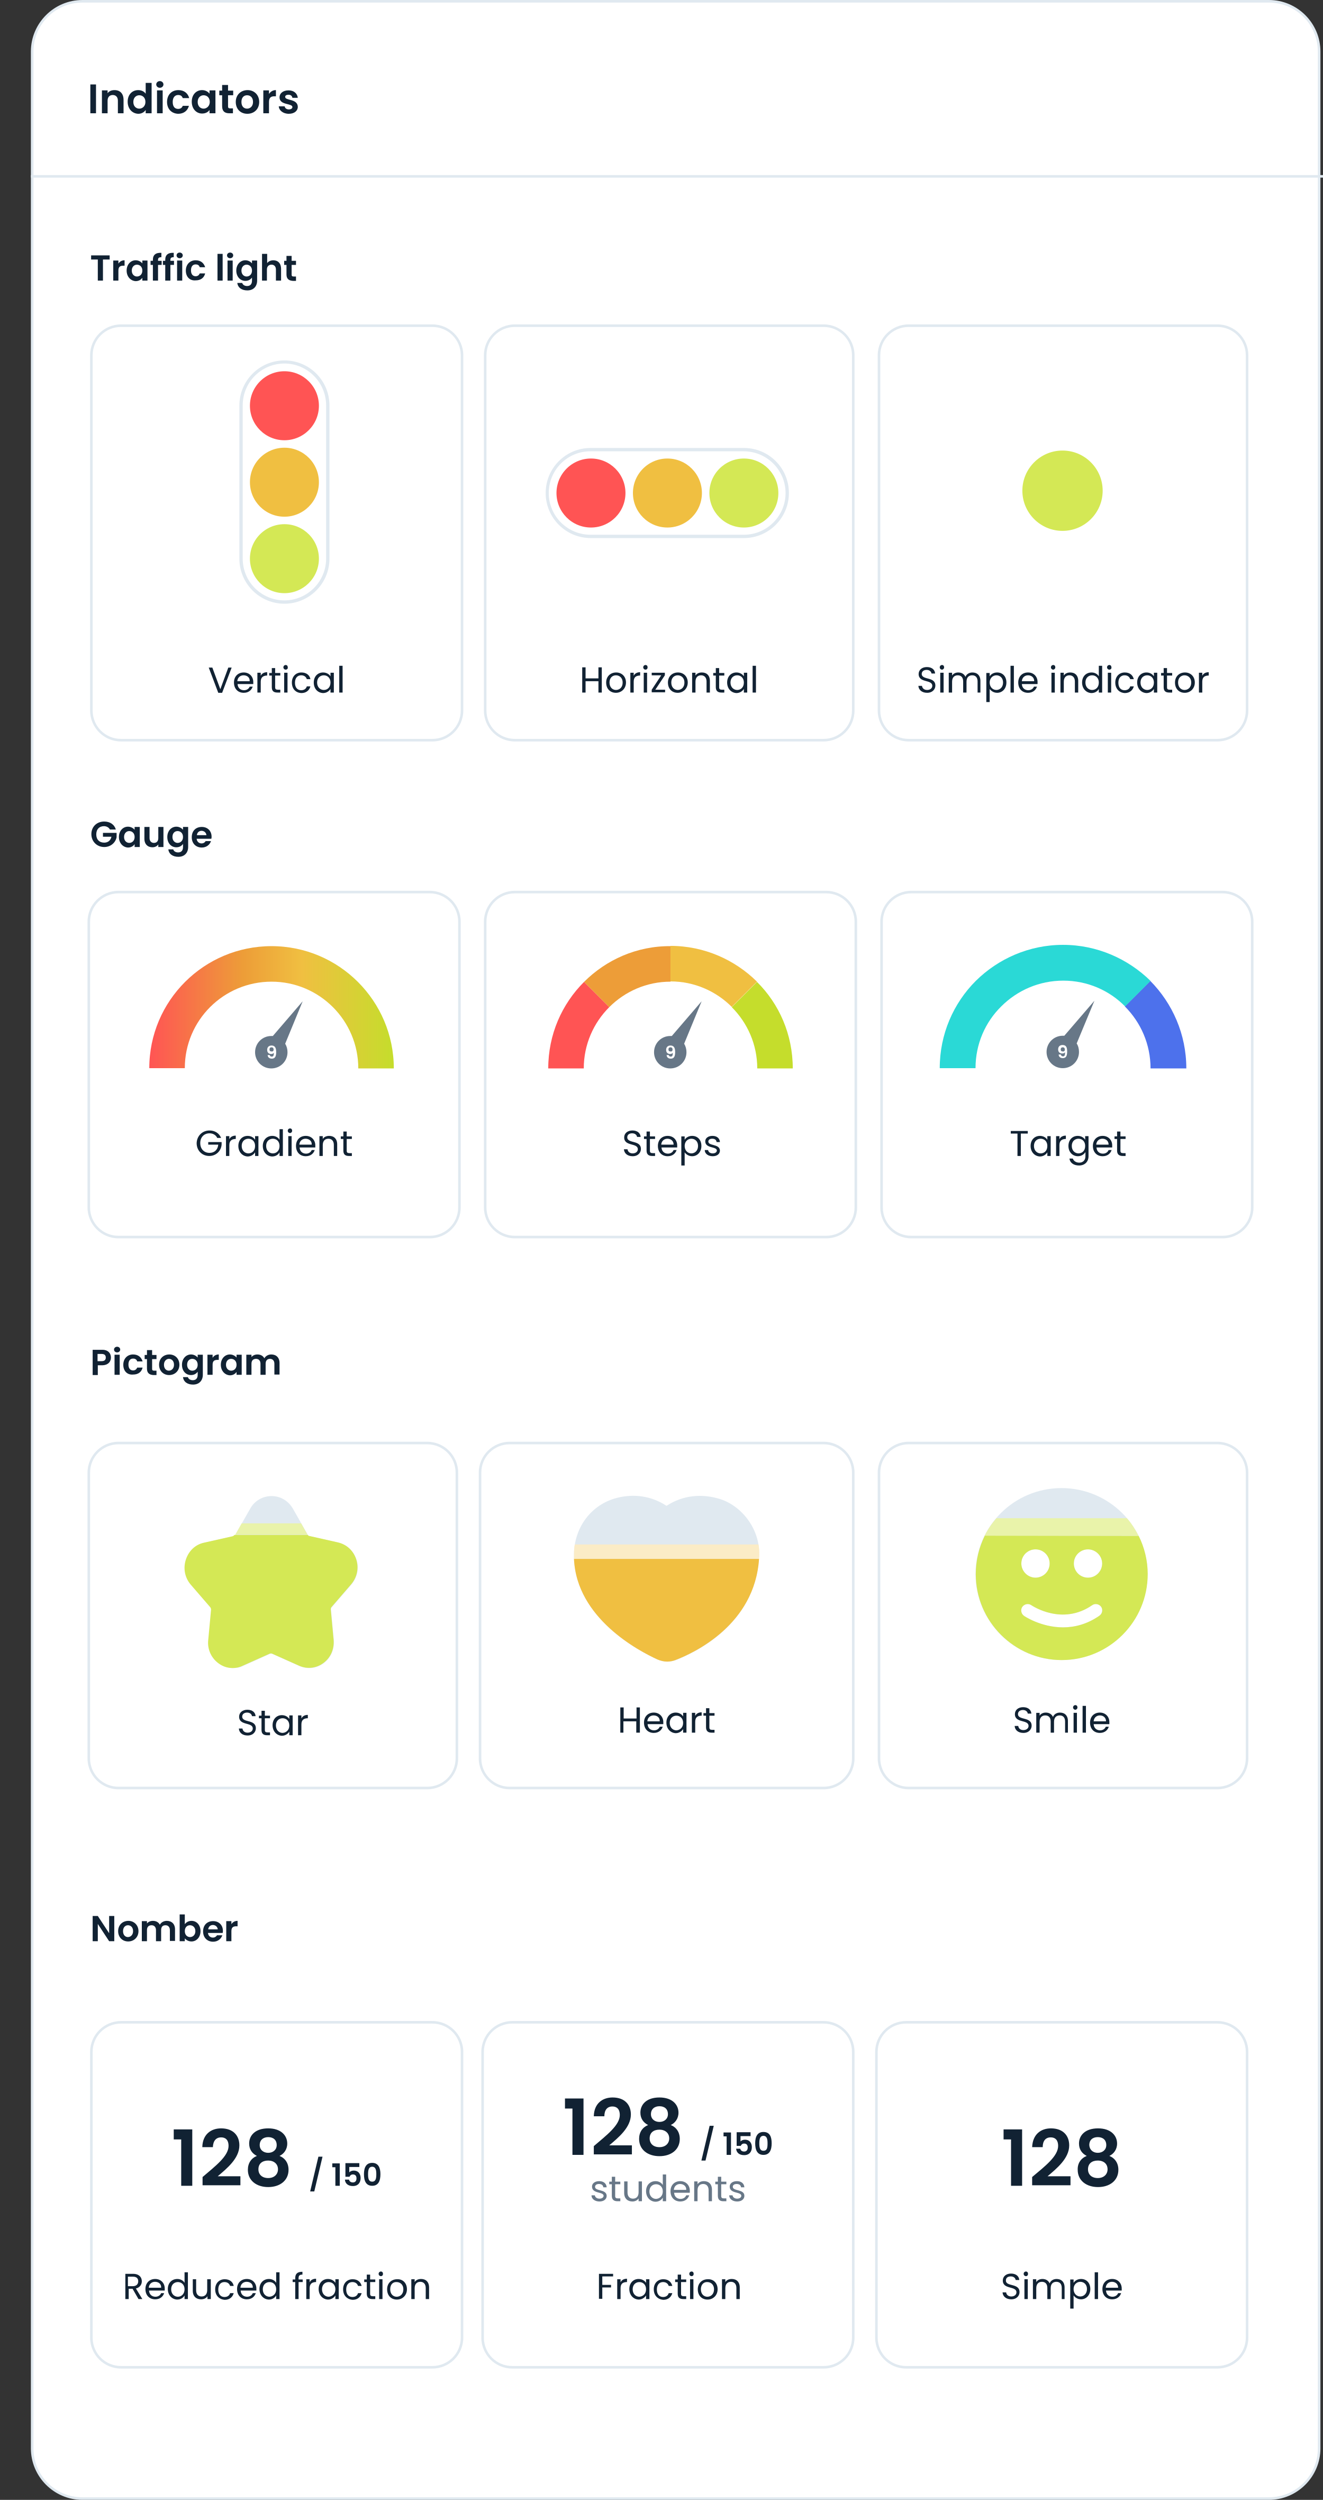 <?xml version="1.0" encoding="utf-8"?>
<!-- Generator: Adobe Illustrator 27.9.6, SVG Export Plug-In . SVG Version: 9.03 Build 54986)  -->
<svg version="1.1" id="Layer_1" xmlns="http://www.w3.org/2000/svg" xmlns:xlink="http://www.w3.org/1999/xlink" x="0px" y="0px"
	 viewBox="0 0 514 971" style="enable-background:new 0 0 514 971;" xml:space="preserve">
<rect x="0" y="0" width="514" height="971" fill="#333333" stroke="none"/>
<style type="text/css">
	.st0{fill:#FFFFFF;}
	.st1{fill:#E0E9F0;}
	.st2{fill:#112233;}
	.st3{fill:#FF5454;}
	.st4{fill:#F0BF41;}
	.st5{fill:#D4E855;}
	.st6{fill:#E9F3AA;}
	.st7{fill:#FBECC6;}
	.st8{fill:#C5DD2C;}
	.st9{fill:#ED9D38;}
	.st10{fill:#677787;}
	.st11{fill:#4D71EC;}
	.st12{fill:#2AD9D6;}
	.st13{fill:url(#SVGID_1_);}
</style>
<g>
	<path class="st0" d="M32,0.5h461c10.8,0,19.5,8.7,19.5,19.5v931c0,10.8-8.7,19.5-19.5,19.5H32c-10.8,0-19.5-8.7-19.5-19.5V20
		C12.5,9.2,21.2,0.5,32,0.5z"/>
	<path class="st1" d="M493,971H32c-11,0-20-9-20-20V20C12,9,21,0,32,0h461c11,0,20,9,20,20v931C513,962,504,971,493,971z M32,1
		C21.5,1,13,9.5,13,20v931c0,10.5,8.5,19,19,19h461c10.5,0,19-8.5,19-19V20c0-10.5-8.5-19-19-19H32z"/>
</g>
<rect x="12" y="68" class="st1" width="502" height="1"/>
<path class="st2" d="M35.1,44V32.8h2.2V44H35.1z M45.8,44v-4.9c0-1.4-0.8-2.2-2-2.2c-1.2,0-2,0.8-2,2.2V44h-2.2v-8.9h2.2v1.1
	c0.6-0.8,1.5-1.2,2.7-1.2c2.1,0,3.5,1.3,3.5,3.8V44H45.8z M49.6,39.5c0-2.8,1.8-4.5,4.1-4.5c1.2,0,2.3,0.5,2.9,1.4v-4.2h2.3V44h-2.3
	v-1.3c-0.5,0.8-1.5,1.5-2.9,1.5C51.4,44.1,49.6,42.3,49.6,39.5z M56.5,39.6c0-1.7-1.1-2.6-2.4-2.6c-1.2,0-2.3,0.9-2.3,2.6
	s1.1,2.6,2.3,2.6C55.4,42.2,56.5,41.2,56.5,39.6z M61,44v-8.9h2.2V44H61z M62.1,34.1c-0.8,0-1.4-0.6-1.4-1.3s0.6-1.3,1.4-1.3
	c0.8,0,1.4,0.6,1.4,1.3S62.9,34.1,62.1,34.1z M64.9,39.6c0-2.8,1.8-4.6,4.4-4.6c2.2,0,3.7,1.2,4.2,3.1H71c-0.3-0.8-0.8-1.2-1.8-1.2
	c-1.2,0-2.1,0.9-2.1,2.7s0.8,2.7,2.1,2.7c0.9,0,1.5-0.4,1.8-1.2h2.4c-0.5,1.9-2,3.1-4.2,3.1C66.7,44.1,64.9,42.4,64.9,39.6z
	 M74.5,39.5c0-2.8,1.8-4.5,4-4.5c1.4,0,2.4,0.7,2.9,1.4v-1.3h2.3V44h-2.3v-1.3c-0.5,0.8-1.5,1.4-2.9,1.4
	C76.3,44.1,74.5,42.3,74.5,39.5z M81.5,39.6c0-1.7-1.1-2.6-2.4-2.6c-1.2,0-2.3,0.9-2.3,2.6s1.1,2.6,2.3,2.6
	C80.3,42.2,81.5,41.2,81.5,39.6z M86.3,41.2V37h-1.1v-1.8h1.1v-2.2h2.3v2.2h2V37h-2v4.3c0,0.6,0.2,0.8,0.9,0.8h1V44h-1.4
	C87.4,44,86.3,43.3,86.3,41.2z M100.7,39.6c0,2.8-2,4.6-4.6,4.6c-2.6,0-4.5-1.8-4.5-4.6c0-2.8,2-4.6,4.6-4.6
	C98.7,35,100.7,36.8,100.7,39.6z M93.8,39.6c0,1.8,1,2.6,2.2,2.6c1.2,0,2.3-0.9,2.3-2.6c0-1.8-1.1-2.6-2.3-2.6S93.8,37.8,93.8,39.6z
	 M104.5,39.6V44h-2.2v-8.9h2.2v1.4c0.6-0.9,1.5-1.5,2.7-1.5v2.4h-0.6C105.3,37.4,104.5,37.9,104.5,39.6z M115.7,41.5
	c0,1.5-1.3,2.7-3.5,2.7c-2.2,0-3.8-1.3-3.9-2.9h2.3c0.1,0.7,0.7,1.2,1.6,1.2c0.9,0,1.4-0.4,1.4-0.9c0-1.6-5-0.6-5-3.8
	c0-1.5,1.3-2.7,3.5-2.7c2.1,0,3.4,1.2,3.6,2.9h-2.1c-0.1-0.7-0.6-1.2-1.5-1.2c-0.8,0-1.3,0.3-1.3,0.8
	C110.7,39.2,115.6,38.2,115.7,41.5z"/>
<path class="st2" d="M37.9,528.7h1.6c1.1,0,1.6-0.5,1.6-1.4c0-0.9-0.5-1.4-1.6-1.4h-1.6V528.7z M43.1,527.3c0,1.5-1,3-3.5,3h-1.6
	v3.8h-2v-9.8h3.6C41.9,524.2,43.1,525.6,43.1,527.3z M44.5,534v-7.8h2v7.8H44.5z M45.5,525.3c-0.7,0-1.2-0.5-1.2-1.1
	s0.5-1.1,1.2-1.1c0.7,0,1.2,0.5,1.2,1.1S46.2,525.3,45.5,525.3z M47.9,530.1c0-2.4,1.6-4,3.8-4c1.9,0,3.2,1,3.7,2.7h-2.1
	c-0.2-0.7-0.7-1.1-1.6-1.1c-1.1,0-1.8,0.8-1.8,2.3c0,1.5,0.7,2.3,1.8,2.3c0.8,0,1.3-0.4,1.6-1.1h2.1c-0.4,1.7-1.7,2.7-3.7,2.7
	C49.5,534.1,47.9,532.6,47.9,530.1z M57.1,531.6v-3.7h-0.9v-1.6h0.9v-1.9h2v1.9h1.7v1.6h-1.7v3.8c0,0.5,0.2,0.7,0.8,0.7h0.9v1.7
	h-1.2C58.1,534,57.1,533.4,57.1,531.6z M69.7,530.1c0,2.4-1.8,4-4,4c-2.2,0-3.9-1.6-3.9-4c0-2.5,1.8-4,4-4
	C68,526.1,69.7,527.7,69.7,530.1z M63.7,530.1c0,1.5,0.9,2.3,1.9,2.3c1,0,2-0.8,2-2.3c0-1.6-1-2.3-2-2.3
	C64.7,527.8,63.7,528.6,63.7,530.1z M70.7,530.1c0-2.4,1.6-4,3.5-4c1.2,0,2.1,0.6,2.6,1.2v-1.1h2v7.8c0,2.1-1.3,3.8-3.8,3.8
	c-2.2,0-3.7-1.1-3.9-2.9h1.9c0.2,0.7,0.9,1.2,1.9,1.2c1.1,0,1.9-0.6,1.9-2.1v-1.2c-0.5,0.7-1.3,1.3-2.6,1.3
	C72.2,534.1,70.7,532.5,70.7,530.1z M76.8,530.1c0-1.5-1-2.3-2.1-2.3c-1.1,0-2,0.8-2,2.3c0,1.5,1,2.3,2,2.3
	C75.8,532.4,76.8,531.6,76.8,530.1z M82.6,530.1v3.9h-2v-7.8h2v1.2c0.5-0.8,1.3-1.3,2.4-1.3v2.1h-0.5
	C83.3,528.2,82.6,528.6,82.6,530.1z M85.8,530.1c0-2.4,1.6-4,3.5-4c1.2,0,2.1,0.6,2.6,1.2v-1.1h2v7.8h-2v-1.1
	c-0.5,0.7-1.3,1.3-2.6,1.3C87.4,534.1,85.8,532.5,85.8,530.1z M91.9,530.1c0-1.5-1-2.3-2.1-2.3c-1.1,0-2,0.8-2,2.3
	c0,1.5,1,2.3,2,2.3C90.9,532.4,91.9,531.6,91.9,530.1z M106.6,534v-4.3c0-1.2-0.7-1.9-1.7-1.9c-1,0-1.7,0.6-1.7,1.9v4.3h-2v-4.3
	c0-1.2-0.7-1.9-1.7-1.9c-1.1,0-1.8,0.6-1.8,1.9v4.3h-2v-7.8h2v0.9c0.5-0.6,1.3-1,2.3-1c1.2,0,2.2,0.5,2.7,1.5
	c0.5-0.9,1.5-1.5,2.7-1.5c1.9,0,3.2,1.2,3.2,3.3v4.5H106.6z"/>
<path class="st2" d="M40.5,319.1c2.2,0,3.9,1.1,4.5,3.1h-2.3c-0.4-0.8-1.3-1.3-2.3-1.3c-1.8,0-3,1.2-3,3.2c0,2,1.2,3.2,3.1,3.2
	c1.5,0,2.5-0.9,2.8-2.3H40v-1.5h5.3v1.7c-0.4,2-2.2,3.8-4.8,3.8c-2.8,0-5-2.1-5-5S37.6,319.1,40.5,319.1z M46.2,325.1
	c0-2.4,1.6-4,3.5-4c1.2,0,2.1,0.6,2.6,1.2v-1.1h2v7.8h-2v-1.1c-0.5,0.7-1.3,1.3-2.6,1.3C47.8,329.1,46.2,327.5,46.2,325.1z
	 M52.3,325.1c0-1.5-1-2.3-2.1-2.3c-1,0-2,0.8-2,2.3s1,2.3,2,2.3C51.3,327.4,52.3,326.6,52.3,325.1z M63.5,321.2v7.8h-2v-1
	c-0.5,0.7-1.3,1.1-2.3,1.1c-1.8,0-3.1-1.2-3.1-3.3v-4.6h2v4.3c0,1.2,0.7,1.9,1.7,1.9c1.1,0,1.7-0.7,1.7-1.9v-4.3H63.5z M65,325.1
	c0-2.4,1.6-4,3.5-4c1.2,0,2.1,0.6,2.6,1.2v-1.1h2v7.8c0,2.1-1.3,3.8-3.8,3.8c-2.2,0-3.7-1.1-3.9-2.9h1.9c0.2,0.7,0.9,1.2,1.9,1.2
	c1.1,0,1.9-0.6,1.9-2.1v-1.2c-0.5,0.7-1.3,1.3-2.6,1.3C66.5,329.1,65,327.5,65,325.1z M71.1,325.1c0-1.5-1-2.3-2.1-2.3
	c-1.1,0-2,0.8-2,2.3s1,2.3,2,2.3C70.1,327.4,71.1,326.6,71.1,325.1z M78.3,322.7c-0.9,0-1.7,0.6-1.8,1.7h3.7
	C80.1,323.4,79.3,322.7,78.3,322.7z M82,326.6c-0.4,1.4-1.7,2.6-3.6,2.6c-2.3,0-3.9-1.6-3.9-4c0-2.5,1.6-4,3.9-4
	c2.2,0,3.8,1.5,3.8,3.8c0,0.3,0,0.5-0.1,0.8h-5.7c0.1,1.1,0.9,1.8,1.9,1.8c0.8,0,1.3-0.4,1.6-0.9H82z"/>
<path class="st1" d="M321,481H200c-6.6,0-12-5.4-12-12V358c0-6.6,5.4-12,12-12h121c6.6,0,12,5.4,12,12v111
	C333,475.6,327.6,481,321,481z M200,347c-6.1,0-11,4.9-11,11v111c0,6.1,4.9,11,11,11h121c6.1,0,11-4.9,11-11V358c0-6.1-4.9-11-11-11
	H200z"/>
<path class="st1" d="M167,481H46c-6.6,0-12-5.4-12-12V358c0-6.6,5.4-12,12-12h121c6.6,0,12,5.4,12,12v111
	C179,475.6,173.6,481,167,481z M46,347c-6.1,0-11,4.9-11,11v111c0,6.1,4.9,11,11,11h121c6.1,0,11-4.9,11-11V358c0-6.1-4.9-11-11-11
	H46z"/>
<path class="st1" d="M475,481H354c-6.6,0-12-5.4-12-12V358c0-6.6,5.4-12,12-12h121c6.6,0,12,5.4,12,12v111
	C487,475.6,481.6,481,475,481z M354,347c-6.1,0-11,4.9-11,11v111c0,6.1,4.9,11,11,11h121c6.1,0,11-4.9,11-11V358c0-6.1-4.9-11-11-11
	H354z"/>
<path class="st2" d="M81.4,439.1c2.1,0,3.8,1.1,4.5,2.9h-1.5c-0.5-1.1-1.6-1.8-3-1.8c-2.1,0-3.6,1.5-3.6,3.8c0,2.3,1.5,3.8,3.6,3.8
	c1.9,0,3.2-1.2,3.4-3.2h-3.9v-1h5.2v1c-0.2,2.4-2.1,4.4-4.8,4.4c-2.7,0-4.9-2-4.9-5C76.5,441.2,78.6,439.1,81.4,439.1z M89.1,444.8
	v4.2h-1.3v-7.7h1.3v1.2c0.4-0.9,1.3-1.4,2.5-1.4v1.3h-0.3C90.1,442.5,89.1,443,89.1,444.8z M92.6,445.1c0-2.4,1.6-3.9,3.6-3.9
	c1.4,0,2.4,0.7,2.9,1.5v-1.4h1.3v7.7h-1.3v-1.4c-0.5,0.8-1.5,1.6-2.9,1.6C94.2,449.1,92.6,447.5,92.6,445.1z M99.1,445.1
	c0-1.8-1.2-2.8-2.6-2.8s-2.6,1-2.6,2.8s1.2,2.9,2.6,2.9S99.1,447,99.1,445.1z M102.1,445.1c0-2.4,1.6-3.9,3.7-3.9
	c1.2,0,2.3,0.6,2.8,1.5v-4.1h1.3V449h-1.3v-1.4c-0.5,0.9-1.5,1.6-2.9,1.6C103.7,449.1,102.1,447.5,102.1,445.1z M108.6,445.1
	c0-1.8-1.2-2.8-2.6-2.8c-1.4,0-2.6,1-2.6,2.8s1.2,2.9,2.6,2.9C107.4,448,108.6,447,108.6,445.1z M112,449v-7.7h1.3v7.7H112z
	 M112.7,440.1c-0.5,0-0.9-0.4-0.9-0.9c0-0.5,0.4-0.9,0.9-0.9c0.5,0,0.8,0.4,0.8,0.9C113.5,439.7,113.1,440.1,112.7,440.1z
	 M118.7,442.3c-1.2,0-2.3,0.8-2.4,2.3h4.8C121.2,443.1,120,442.3,118.7,442.3z M122.3,446.6c-0.4,1.4-1.6,2.5-3.5,2.5
	c-2.2,0-3.8-1.5-3.8-4c0-2.4,1.6-3.9,3.8-3.9c2.2,0,3.7,1.6,3.7,3.7c0,0.3,0,0.5,0,0.8h-6.1c0.1,1.6,1.2,2.4,2.5,2.4
	c1.1,0,1.9-0.6,2.2-1.4H122.3z M129.7,449v-4.3c0-1.6-0.9-2.4-2.1-2.4c-1.3,0-2.2,0.8-2.2,2.5v4.2h-1.3v-7.7h1.3v1.1
	c0.5-0.8,1.4-1.2,2.5-1.2c1.8,0,3.1,1.1,3.1,3.3v4.5H129.7z M133.4,446.9v-4.5h-1v-1h1v-1.9h1.3v1.9h2v1h-2v4.5c0,0.8,0.3,1,1.1,1
	h0.9v1.1h-1.1C134.1,449,133.4,448.4,133.4,446.9z"/>
<path class="st2" d="M249,446.3c0,1.4-1.1,2.8-3.2,2.8c-2,0-3.3-1.1-3.4-2.7h1.4c0.1,0.8,0.7,1.6,2,1.6c1.2,0,2-0.7,2-1.6
	c0-2.6-5.3-1-5.3-4.6c0-1.6,1.3-2.7,3.2-2.7c1.9,0,3.1,1,3.2,2.5h-1.4c-0.1-0.7-0.7-1.4-1.9-1.4c-1.1,0-1.9,0.5-1.9,1.6
	C243.8,444.3,249,442.7,249,446.3z M251.2,446.9v-4.5h-1v-1h1v-1.9h1.3v1.9h2v1h-2v4.5c0,0.8,0.3,1,1.1,1h0.9v1.1h-1.1
	C252,449,251.2,448.4,251.2,446.9z M259.3,442.3c-1.2,0-2.3,0.8-2.4,2.3h4.8C261.7,443.1,260.6,442.3,259.3,442.3z M262.9,446.6
	c-0.4,1.4-1.6,2.5-3.5,2.5c-2.2,0-3.8-1.5-3.8-4c0-2.4,1.6-3.9,3.8-3.9c2.2,0,3.7,1.6,3.7,3.7c0,0.3,0,0.5,0,0.8h-6.1
	c0.1,1.6,1.2,2.4,2.5,2.4c1.1,0,1.9-0.6,2.2-1.4H262.9z M266,442.7c0.5-0.8,1.5-1.5,2.9-1.5c2.1,0,3.6,1.5,3.6,3.9
	c0,2.4-1.6,4-3.6,4c-1.4,0-2.4-0.8-2.9-1.5v5.1h-1.3v-11.3h1.3V442.7z M271.2,445.1c0-1.8-1.2-2.8-2.6-2.8c-1.4,0-2.6,1.1-2.6,2.8
	c0,1.8,1.2,2.9,2.6,2.9C270,448,271.2,446.9,271.2,445.1z M279.7,446.9c0,1.3-1.1,2.2-2.8,2.2c-1.8,0-3.1-1-3.1-2.4h1.3
	c0.1,0.7,0.7,1.3,1.8,1.3c1,0,1.6-0.5,1.6-1.1c0-1.7-4.5-0.7-4.5-3.6c0-1.2,1.1-2.1,2.8-2.1c1.7,0,2.8,0.9,2.9,2.4h-1.3
	c-0.1-0.8-0.6-1.3-1.7-1.3c-0.9,0-1.5,0.4-1.5,1.1C275.2,445.2,279.6,444.2,279.7,446.9z"/>
<path class="st2" d="M392.7,440.3v-1h6.6v1h-2.7v8.7h-1.3v-8.7H392.7z M400.4,445.1c0-2.4,1.6-3.9,3.6-3.9c1.4,0,2.4,0.7,2.9,1.5
	v-1.4h1.3v7.7h-1.3v-1.4c-0.5,0.8-1.5,1.6-2.9,1.6C402,449.1,400.4,447.5,400.4,445.1z M406.9,445.1c0-1.8-1.2-2.8-2.6-2.8
	s-2.6,1-2.6,2.8s1.2,2.9,2.6,2.9S406.9,447,406.9,445.1z M411.6,444.8v4.2h-1.3v-7.7h1.3v1.2c0.4-0.9,1.3-1.4,2.5-1.4v1.3h-0.3
	C412.6,442.5,411.6,443,411.6,444.8z M415.1,445.1c0-2.4,1.6-3.9,3.6-3.9c1.4,0,2.4,0.7,2.9,1.5v-1.4h1.3v7.8c0,2.1-1.4,3.6-3.7,3.6
	c-2,0-3.5-1-3.7-2.7h1.3c0.3,0.9,1.2,1.6,2.5,1.6c1.4,0,2.4-0.9,2.4-2.5v-1.6c-0.5,0.8-1.5,1.6-2.9,1.6
	C416.7,449.1,415.1,447.5,415.1,445.1z M421.6,445.1c0-1.8-1.2-2.8-2.6-2.8c-1.4,0-2.6,1-2.6,2.8s1.2,2.9,2.6,2.9
	C420.4,448,421.6,447,421.6,445.1z M428.3,442.3c-1.2,0-2.3,0.8-2.4,2.3h4.8C430.7,443.1,429.6,442.3,428.3,442.3z M431.9,446.6
	c-0.4,1.4-1.6,2.5-3.5,2.5c-2.2,0-3.8-1.5-3.8-4c0-2.4,1.6-3.9,3.8-3.9c2.2,0,3.7,1.6,3.7,3.7c0,0.3,0,0.5,0,0.8h-6.1
	c0.1,1.6,1.2,2.4,2.5,2.4c1.1,0,1.9-0.6,2.2-1.4H431.9z M434,446.9v-4.5h-1v-1h1v-1.9h1.3v1.9h2v1h-2v4.5c0,0.8,0.3,1,1.1,1h0.9v1.1
	h-1.1C434.8,449,434,448.4,434,446.9z"/>
<path class="st1" d="M320,695H198c-6.6,0-12-5.4-12-12V572c0-6.6,5.4-12,12-12h122c6.6,0,12,5.4,12,12v111
	C332,689.6,326.6,695,320,695z M198,561c-6.1,0-11,4.9-11,11v111c0,6.1,4.9,11,11,11h122c6.1,0,11-4.9,11-11V572c0-6.1-4.9-11-11-11
	H198z"/>
<path class="st1" d="M166,695H46c-6.6,0-12-5.4-12-12V572c0-6.6,5.4-12,12-12h120c6.6,0,12,5.4,12,12v111
	C178,689.6,172.6,695,166,695z M46,561c-6.1,0-11,4.9-11,11v111c0,6.1,4.9,11,11,11h120c6.1,0,11-4.9,11-11V572c0-6.1-4.9-11-11-11
	H46z"/>
<path class="st1" d="M473,695H353c-6.6,0-12-5.4-12-12V572c0-6.6,5.4-12,12-12h120c6.6,0,12,5.4,12,12v111
	C485,689.6,479.6,695,473,695z M353,561c-6.1,0-11,4.9-11,11v111c0,6.1,4.9,11,11,11h120c6.1,0,11-4.9,11-11V572c0-6.1-4.9-11-11-11
	H353z"/>
<path class="st2" d="M400.8,670.3c0,1.4-1.1,2.8-3.2,2.8c-2,0-3.3-1.1-3.4-2.7h1.4c0.1,0.8,0.7,1.6,2,1.6c1.2,0,2-0.7,2-1.6
	c0-2.6-5.3-1-5.3-4.6c0-1.6,1.3-2.7,3.2-2.7c1.9,0,3.1,1,3.2,2.5h-1.4c-0.1-0.7-0.7-1.4-1.9-1.4c-1,0-1.9,0.5-1.9,1.6
	C395.5,668.3,400.8,666.7,400.8,670.3z M413.8,673v-4.3c0-1.6-0.8-2.4-2.1-2.4c-1.3,0-2.2,0.8-2.2,2.5v4.2h-1.3v-4.3
	c0-1.6-0.8-2.4-2.1-2.4c-1.3,0-2.2,0.8-2.2,2.5v4.2h-1.3v-7.7h1.3v1.1c0.5-0.8,1.4-1.2,2.4-1.2c1.3,0,2.3,0.6,2.8,1.7
	c0.4-1.1,1.5-1.7,2.7-1.7c1.8,0,3.1,1.1,3.1,3.3v4.5H413.8z M417.1,673v-7.7h1.3v7.7H417.1z M417.8,664.1c-0.5,0-0.9-0.4-0.9-0.9
	s0.4-0.9,0.9-0.9c0.5,0,0.8,0.4,0.8,0.9S418.2,664.1,417.8,664.1z M420.6,673v-10.4h1.3V673H420.6z M427.3,666.3
	c-1.2,0-2.3,0.8-2.4,2.3h4.8C429.7,667.1,428.6,666.3,427.3,666.3z M430.8,670.6c-0.4,1.4-1.6,2.5-3.5,2.5c-2.2,0-3.8-1.5-3.8-4
	c0-2.4,1.6-3.9,3.8-3.9c2.2,0,3.7,1.6,3.7,3.7c0,0.3,0,0.5,0,0.8h-6.1c0.1,1.6,1.2,2.4,2.5,2.4c1.1,0,1.9-0.6,2.2-1.4H430.8z"/>
<path class="st2" d="M247.2,673v-4.4h-5v4.4H241v-9.8h1.3v4.3h5v-4.3h1.3v9.8H247.2z M253.9,666.3c-1.2,0-2.3,0.8-2.4,2.3h4.8
	C256.4,667.1,255.3,666.3,253.9,666.3z M257.5,670.6c-0.4,1.4-1.6,2.5-3.5,2.5c-2.2,0-3.8-1.5-3.8-4c0-2.4,1.6-3.9,3.8-3.9
	c2.2,0,3.7,1.6,3.7,3.7c0,0.3,0,0.5,0,0.8h-6.1c0.1,1.6,1.2,2.4,2.5,2.4c1.1,0,1.9-0.6,2.2-1.4H257.5z M258.9,669.1
	c0-2.4,1.6-3.9,3.6-3.9c1.4,0,2.4,0.7,2.9,1.5v-1.4h1.3v7.7h-1.3v-1.4c-0.5,0.8-1.5,1.6-2.9,1.6
	C260.5,673.1,258.9,671.5,258.9,669.1z M265.4,669.2c0-1.8-1.2-2.8-2.6-2.8c-1.4,0-2.6,1-2.6,2.8c0,1.8,1.2,2.9,2.6,2.9
	C264.2,672,265.4,671,265.4,669.2z M270.1,668.8v4.2h-1.3v-7.7h1.3v1.2c0.4-0.9,1.3-1.4,2.5-1.4v1.3h-0.3
	C271,666.5,270.1,667,270.1,668.8z M274.3,670.9v-4.5h-1v-1h1v-1.9h1.3v1.9h2v1h-2v4.5c0,0.8,0.3,1,1.1,1h0.9v1.1h-1.1
	C275.1,673,274.3,672.4,274.3,670.9z"/>
<path class="st2" d="M99.4,671.3c0,1.4-1.1,2.8-3.2,2.8c-2,0-3.3-1.1-3.4-2.7h1.4c0.1,0.8,0.7,1.6,2,1.6c1.2,0,2-0.7,2-1.6
	c0-2.6-5.3-1-5.3-4.6c0-1.6,1.3-2.7,3.2-2.7c1.9,0,3.1,1,3.2,2.5h-1.4c-0.1-0.7-0.7-1.4-1.9-1.4c-1,0-1.9,0.5-1.9,1.6
	C94.2,669.3,99.4,667.7,99.4,671.3z M101.6,671.9v-4.5h-1v-1h1v-1.9h1.3v1.9h2v1h-2v4.5c0,0.8,0.3,1,1.1,1h0.9v1.1h-1.1
	C102.3,674,101.6,673.4,101.6,671.9z M105.9,670.1c0-2.4,1.6-3.9,3.6-3.9c1.4,0,2.4,0.7,2.9,1.5v-1.4h1.3v7.7h-1.3v-1.4
	c-0.5,0.8-1.5,1.6-2.9,1.6C107.5,674.1,105.9,672.5,105.9,670.1z M112.4,670.2c0-1.8-1.2-2.8-2.6-2.8c-1.4,0-2.6,1-2.6,2.8
	c0,1.8,1.2,2.9,2.6,2.9C111.2,673,112.4,672,112.4,670.2z M117.1,669.8v4.2h-1.3v-7.7h1.3v1.2c0.4-0.9,1.3-1.4,2.5-1.4v1.3h-0.3
	C118.1,667.5,117.1,668,117.1,669.8z"/>
<path class="st2" d="M35.4,100.8v-1.6h7.2v1.6H40v8.2h-2v-8.2H35.4z M46,105.1v3.9h-2v-7.8h2v1.2c0.5-0.8,1.3-1.3,2.4-1.3v2.1h-0.5
	C46.7,103.2,46,103.6,46,105.1z M49.2,105.1c0-2.4,1.6-4,3.5-4c1.2,0,2.1,0.6,2.6,1.2v-1.1h2v7.8h-2v-1.1c-0.5,0.7-1.3,1.3-2.6,1.3
	C50.8,109.1,49.2,107.5,49.2,105.1z M55.3,105.1c0-1.5-1-2.3-2.1-2.3c-1,0-2,0.8-2,2.3s1,2.3,2,2.3
	C54.3,107.4,55.3,106.6,55.3,105.1z M59.4,109v-6.1h-0.9v-1.6h0.9v-0.4c0-1.9,1.1-2.8,3.3-2.7v1.7c-1,0-1.3,0.3-1.3,1.1v0.3h1.4v1.6
	h-1.4v6.1H59.4z M64.2,109v-6.1h-0.9v-1.6h0.9v-0.4c0-1.9,1.1-2.8,3.3-2.7v1.7c-1,0-1.3,0.3-1.3,1.1v0.3h1.4v1.6h-1.4v6.1H64.2z
	 M68.8,109v-7.8h2v7.8H68.8z M69.8,100.3c-0.7,0-1.2-0.5-1.2-1.1c0-0.6,0.5-1.1,1.2-1.1c0.7,0,1.2,0.5,1.2,1.1
	C71,99.8,70.5,100.3,69.8,100.3z M72.2,105.1c0-2.4,1.6-4,3.8-4c1.9,0,3.2,1,3.7,2.7h-2.1c-0.2-0.7-0.7-1.1-1.6-1.1
	c-1.1,0-1.8,0.8-1.8,2.3s0.7,2.3,1.8,2.3c0.8,0,1.3-0.4,1.6-1.1h2.1c-0.4,1.7-1.7,2.7-3.7,2.7C73.8,109.1,72.2,107.6,72.2,105.1z
	 M84.5,109V98.6h2V109H84.5z M88.4,109v-7.8h2v7.8H88.4z M89.4,100.3c-0.7,0-1.2-0.5-1.2-1.1c0-0.6,0.5-1.1,1.2-1.1
	c0.7,0,1.2,0.5,1.2,1.1C90.6,99.8,90.1,100.3,89.4,100.3z M91.8,105.1c0-2.4,1.6-4,3.5-4c1.2,0,2.1,0.6,2.6,1.2v-1.1h2v7.8
	c0,2.1-1.3,3.8-3.8,3.8c-2.2,0-3.7-1.1-3.9-2.9h1.9c0.2,0.7,0.9,1.2,1.9,1.2c1.1,0,1.9-0.6,1.9-2.1v-1.2c-0.5,0.7-1.3,1.3-2.6,1.3
	C93.4,109.1,91.8,107.5,91.8,105.1z M97.9,105.1c0-1.5-1-2.3-2.1-2.3c-1,0-2,0.8-2,2.3s1,2.3,2,2.3
	C96.9,107.4,97.9,106.6,97.9,105.1z M101.8,109V98.6h2v3.6c0.5-0.7,1.4-1.1,2.4-1.1c1.8,0,3,1.2,3,3.3v4.6h-2v-4.3
	c0-1.2-0.7-1.9-1.7-1.9c-1.1,0-1.8,0.7-1.8,1.9v4.3H101.8z M111.3,106.6v-3.7h-0.9v-1.6h0.9v-1.9h2v1.9h1.7v1.6h-1.7v3.8
	c0,0.5,0.2,0.7,0.8,0.7h0.9v1.7h-1.2C112.3,109,111.3,108.4,111.3,106.6z"/>
<path class="st1" d="M168,288H47c-6.6,0-12-5.4-12-12V138c0-6.6,5.4-12,12-12h121c6.6,0,12,5.4,12,12v138
	C180,282.6,174.6,288,168,288z M47,127c-6.1,0-11,4.9-11,11v138c0,6.1,4.9,11,11,11h121c6.1,0,11-4.9,11-11V138c0-6.1-4.9-11-11-11
	H47z"/>
<path class="st1" d="M320,288H200c-6.6,0-12-5.4-12-12V138c0-6.6,5.4-12,12-12h120c6.6,0,12,5.4,12,12v138
	C332,282.6,326.6,288,320,288z M200,127c-6.1,0-11,4.9-11,11v138c0,6.1,4.9,11,11,11h120c6.1,0,11-4.9,11-11V138c0-6.1-4.9-11-11-11
	H200z"/>
<path class="st1" d="M473,288H353c-6.6,0-12-5.4-12-12V138c0-6.6,5.4-12,12-12h120c6.6,0,12,5.4,12,12v138
	C485,282.6,479.6,288,473,288z M353,127c-6.1,0-11,4.9-11,11v138c0,6.1,4.9,11,11,11h120c6.1,0,11-4.9,11-11V138c0-6.1-4.9-11-11-11
	H353z"/>
<path class="st2" d="M85.6,267.7l3.1-8.4H90l-3.7,9.8h-1.5l-3.7-9.8h1.4L85.6,267.7z M94.6,262.3c-1.2,0-2.3,0.8-2.4,2.3h4.8
	C97.1,263.1,96,262.3,94.6,262.3z M98.2,266.6c-0.4,1.4-1.6,2.5-3.5,2.5c-2.2,0-3.8-1.5-3.8-4c0-2.4,1.6-3.9,3.8-3.9
	c2.2,0,3.7,1.6,3.7,3.7c0,0.3,0,0.5,0,0.8h-6.1c0.1,1.6,1.2,2.4,2.5,2.4c1.1,0,1.9-0.6,2.2-1.4H98.2z M101.3,264.8v4.2h-1.3v-7.7
	h1.3v1.2c0.4-0.9,1.3-1.4,2.5-1.4v1.3h-0.3C102.3,262.5,101.3,263,101.3,264.8z M105.6,266.9v-4.5h-1v-1h1v-1.9h1.3v1.9h2v1h-2v4.5
	c0,0.8,0.3,1,1.1,1h0.9v1.1h-1.1C106.3,269,105.6,268.4,105.6,266.9z M110.4,269v-7.7h1.3v7.7H110.4z M111,260.1
	c-0.5,0-0.9-0.4-0.9-0.9c0-0.5,0.4-0.9,0.9-0.9c0.5,0,0.8,0.4,0.8,0.9C111.9,259.7,111.5,260.1,111,260.1z M113.4,265.1
	c0-2.4,1.6-3.9,3.7-3.9c1.9,0,3.2,1,3.5,2.6h-1.4c-0.3-0.9-1-1.5-2.2-1.5c-1.4,0-2.4,1-2.4,2.9c0,1.9,1,2.9,2.4,2.9
	c1.1,0,1.9-0.5,2.2-1.5h1.4c-0.4,1.5-1.6,2.6-3.5,2.6C114.9,269.1,113.4,267.6,113.4,265.1z M121.9,265.1c0-2.4,1.6-3.9,3.6-3.9
	c1.4,0,2.4,0.7,2.9,1.5v-1.4h1.3v7.7h-1.3v-1.4c-0.5,0.8-1.5,1.6-2.9,1.6C123.4,269.1,121.9,267.5,121.9,265.1z M128.4,265.1
	c0-1.8-1.2-2.8-2.6-2.8s-2.6,1-2.6,2.8s1.2,2.9,2.6,2.9S128.4,267,128.4,265.1z M131.8,269v-10.4h1.3V269H131.8z"/>
<path class="st2" d="M232.5,269v-4.4h-5v4.4h-1.3v-9.8h1.3v4.3h5v-4.3h1.3v9.8H232.5z M243.2,265.1c0,2.4-1.8,4-3.9,4
	c-2.2,0-3.8-1.5-3.8-4c0-2.4,1.7-3.9,3.9-3.9C241.5,261.2,243.2,262.7,243.2,265.1z M236.8,265.1c0,1.9,1.2,2.9,2.5,2.9
	s2.6-0.9,2.6-2.9c0-1.9-1.3-2.8-2.6-2.8C238,262.3,236.8,263.2,236.8,265.1z M246.2,264.8v4.2h-1.3v-7.7h1.3v1.2
	c0.4-0.9,1.3-1.4,2.5-1.4v1.3h-0.3C247.1,262.5,246.2,263,246.2,264.8z M250.1,269v-7.7h1.3v7.7H250.1z M250.8,260.1
	c-0.5,0-0.9-0.4-0.9-0.9c0-0.5,0.4-0.9,0.9-0.9c0.5,0,0.8,0.4,0.8,0.9C251.6,259.7,251.3,260.1,250.8,260.1z M258.3,261.3v1
	l-3.7,5.6h3.8v1h-5.2v-1l3.7-5.6h-3.7v-1H258.3z M267.2,265.1c0,2.4-1.8,4-3.9,4c-2.2,0-3.8-1.5-3.8-4c0-2.4,1.7-3.9,3.9-3.9
	C265.5,261.2,267.2,262.7,267.2,265.1z M260.8,265.1c0,1.9,1.2,2.9,2.5,2.9c1.3,0,2.6-0.9,2.6-2.9c0-1.9-1.3-2.8-2.6-2.8
	C262,262.3,260.8,263.2,260.8,265.1z M274.5,269v-4.3c0-1.6-0.9-2.4-2.1-2.4c-1.3,0-2.2,0.8-2.2,2.5v4.2h-1.3v-7.7h1.3v1.1
	c0.5-0.8,1.4-1.2,2.5-1.2c1.8,0,3.1,1.1,3.1,3.3v4.5H274.5z M278.1,266.9v-4.5h-1v-1h1v-1.9h1.3v1.9h2v1h-2v4.5c0,0.8,0.3,1,1.1,1
	h0.9v1.1h-1.1C278.9,269,278.1,268.4,278.1,266.9z M282.5,265.1c0-2.4,1.6-3.9,3.6-3.9c1.4,0,2.4,0.7,2.9,1.5v-1.4h1.3v7.7H289v-1.4
	c-0.5,0.8-1.5,1.6-2.9,1.6C284.1,269.1,282.5,267.5,282.5,265.1z M289,265.1c0-1.8-1.2-2.8-2.6-2.8s-2.6,1-2.6,2.8s1.2,2.9,2.6,2.9
	S289,267,289,265.1z M292.4,269v-10.4h1.3V269H292.4z"/>
<path class="st2" d="M363.4,266.3c0,1.4-1.1,2.8-3.2,2.8c-2,0-3.3-1.1-3.4-2.7h1.4c0.1,0.8,0.7,1.6,2,1.6c1.2,0,2-0.7,2-1.6
	c0-2.6-5.3-1-5.3-4.6c0-1.6,1.3-2.7,3.2-2.7c1.9,0,3.1,1,3.2,2.5h-1.4c-0.1-0.7-0.7-1.4-1.9-1.4c-1,0-1.9,0.5-1.9,1.6
	C358.2,264.3,363.4,262.7,363.4,266.3z M365.3,269v-7.7h1.3v7.7H365.3z M366,260.1c-0.5,0-0.9-0.4-0.9-0.9c0-0.5,0.4-0.9,0.9-0.9
	c0.5,0,0.8,0.4,0.8,0.9C366.8,259.7,366.4,260.1,366,260.1z M379.8,269v-4.3c0-1.6-0.8-2.4-2.1-2.4c-1.3,0-2.2,0.8-2.2,2.5v4.2h-1.3
	v-4.3c0-1.6-0.8-2.4-2.1-2.4c-1.3,0-2.2,0.8-2.2,2.5v4.2h-1.3v-7.7h1.3v1.1c0.5-0.8,1.4-1.2,2.4-1.2c1.3,0,2.3,0.6,2.8,1.7
	c0.4-1.1,1.5-1.7,2.7-1.7c1.8,0,3.1,1.1,3.1,3.3v4.5H379.8z M384.5,262.7c0.5-0.8,1.5-1.5,2.9-1.5c2.1,0,3.6,1.5,3.6,3.9
	c0,2.4-1.6,4-3.6,4c-1.4,0-2.4-0.8-2.9-1.5v5.1h-1.3v-11.3h1.3V262.7z M389.7,265.1c0-1.8-1.2-2.8-2.6-2.8c-1.4,0-2.6,1.1-2.6,2.8
	c0,1.8,1.2,2.9,2.6,2.9C388.5,268,389.7,266.9,389.7,265.1z M392.6,269v-10.4h1.3V269H392.6z M399.4,262.3c-1.2,0-2.3,0.8-2.4,2.3
	h4.8C401.8,263.1,400.7,262.3,399.4,262.3z M402.9,266.6c-0.4,1.4-1.6,2.5-3.5,2.5c-2.2,0-3.8-1.5-3.8-4c0-2.4,1.6-3.9,3.8-3.9
	c2.2,0,3.7,1.6,3.7,3.7c0,0.3,0,0.5,0,0.8h-6.1c0.1,1.6,1.2,2.4,2.5,2.4c1.1,0,1.9-0.6,2.2-1.4H402.9z M408.5,269v-7.7h1.3v7.7
	H408.5z M409.2,260.1c-0.5,0-0.9-0.4-0.9-0.9c0-0.5,0.4-0.9,0.9-0.9c0.5,0,0.8,0.4,0.8,0.9C410,259.7,409.6,260.1,409.2,260.1z
	 M417.6,269v-4.3c0-1.6-0.9-2.4-2.1-2.4c-1.3,0-2.2,0.8-2.2,2.5v4.2H412v-7.7h1.3v1.1c0.5-0.8,1.4-1.2,2.5-1.2
	c1.8,0,3.1,1.1,3.1,3.3v4.5H417.6z M420.4,265.1c0-2.4,1.6-3.9,3.7-3.9c1.2,0,2.3,0.6,2.8,1.5v-4.1h1.3V269h-1.3v-1.4
	c-0.5,0.9-1.5,1.6-2.9,1.6C422,269.1,420.4,267.5,420.4,265.1z M426.9,265.1c0-1.8-1.2-2.8-2.6-2.8s-2.6,1-2.6,2.8s1.2,2.9,2.6,2.9
	S426.9,267,426.9,265.1z M430.4,269v-7.7h1.3v7.7H430.4z M431,260.1c-0.5,0-0.9-0.4-0.9-0.9c0-0.5,0.4-0.9,0.9-0.9
	c0.5,0,0.8,0.4,0.8,0.9C431.9,259.7,431.5,260.1,431,260.1z M433.3,265.1c0-2.4,1.6-3.9,3.7-3.9c1.9,0,3.1,1,3.5,2.6h-1.4
	c-0.3-0.9-1-1.5-2.2-1.5c-1.4,0-2.4,1-2.4,2.9c0,1.9,1,2.9,2.4,2.9c1.1,0,1.9-0.5,2.2-1.5h1.4c-0.4,1.5-1.6,2.6-3.5,2.6
	C434.9,269.1,433.3,267.6,433.3,265.1z M441.8,265.1c0-2.4,1.6-3.9,3.6-3.9c1.4,0,2.4,0.7,2.9,1.5v-1.4h1.3v7.7h-1.3v-1.4
	c-0.5,0.8-1.5,1.6-2.9,1.6C443.4,269.1,441.8,267.5,441.8,265.1z M448.3,265.1c0-1.8-1.2-2.8-2.6-2.8s-2.6,1-2.6,2.8
	s1.2,2.9,2.6,2.9S448.3,267,448.3,265.1z M452.1,266.9v-4.5h-1v-1h1v-1.9h1.3v1.9h2v1h-2v4.5c0,0.8,0.3,1,1.1,1h0.9v1.1h-1.1
	C452.8,269,452.1,268.4,452.1,266.9z M464.2,265.1c0,2.4-1.8,4-3.9,4c-2.2,0-3.8-1.5-3.8-4c0-2.4,1.7-3.9,3.9-3.9
	C462.5,261.2,464.2,262.7,464.2,265.1z M457.7,265.1c0,1.9,1.2,2.9,2.5,2.9s2.6-0.9,2.6-2.9c0-1.9-1.3-2.8-2.6-2.8
	C458.9,262.3,457.7,263.2,457.7,265.1z M467.1,264.8v4.2h-1.3v-7.7h1.3v1.2c0.4-0.9,1.3-1.4,2.5-1.4v1.3h-0.3
	C468,262.5,467.1,263,467.1,264.8z"/>
<path class="st1" d="M306.5,191.5c0,9.6-7.8,17.5-17.5,17.5h-59.5c-9.6,0-17.5-7.8-17.5-17.5s7.8-17.5,17.5-17.5H289
	C298.7,174,306.5,181.8,306.5,191.5z M213.2,191.5c0,9,7.3,16.2,16.2,16.2H289c9,0,16.2-7.3,16.2-16.2s-7.3-16.2-16.2-16.2h-59.5
	C220.5,175.2,213.2,182.5,213.2,191.5z"/>
<path class="st3" d="M216.2,191.5c0,7.4,6,13.4,13.4,13.4c7.4,0,13.4-6,13.4-13.4c0-7.4-6-13.4-13.4-13.4
	C222.2,178.1,216.2,184.1,216.2,191.5z"/>
<path class="st4" d="M245.9,191.5c0,7.4,6,13.4,13.4,13.4c7.4,0,13.4-6,13.4-13.4c0-7.4-6-13.4-13.4-13.4
	C251.9,178.1,245.9,184.1,245.9,191.5z"/>
<path class="st5" d="M275.6,191.5c0,7.4,6,13.4,13.4,13.4c7.4,0,13.4-6,13.4-13.4c0-7.4-6-13.4-13.4-13.4
	C281.6,178.1,275.6,184.1,275.6,191.5z"/>
<path class="st1" d="M110.5,234.5c-9.6,0-17.5-7.8-17.5-17.5v-59.5c0-9.6,7.8-17.5,17.5-17.5s17.5,7.8,17.5,17.5V217
	C128,226.7,120.1,234.5,110.5,234.5z M110.5,141.2c-9,0-16.2,7.3-16.2,16.2V217c0,9,7.3,16.2,16.2,16.2s16.2-7.3,16.2-16.2v-59.5
	C126.7,148.5,119.4,141.2,110.5,141.2z"/>
<path class="st3" d="M110.5,144.2c-7.4,0-13.4,6-13.4,13.4c0,7.4,6,13.4,13.4,13.4c7.4,0,13.4-6,13.4-13.4
	C123.9,150.2,117.9,144.2,110.5,144.2z"/>
<path class="st4" d="M110.5,173.9c-7.4,0-13.4,6-13.4,13.4c0,7.4,6,13.4,13.4,13.4c7.4,0,13.4-6,13.4-13.4
	C123.9,179.9,117.9,173.9,110.5,173.9z"/>
<path class="st5" d="M110.5,203.6c-7.4,0-13.4,6-13.4,13.4c0,7.4,6,13.4,13.4,13.4c7.4,0,13.4-6,13.4-13.4
	C123.9,209.6,117.9,203.6,110.5,203.6z"/>
<path class="st5" d="M397.2,190.6c0,8.6,7,15.6,15.6,15.6c8.6,0,15.6-7,15.6-15.6c0-8.6-7-15.6-15.6-15.6
	C404.2,175,397.2,182,397.2,190.6z"/>
<path class="st1" d="M90.7,647.9c-2,0-3.9-0.6-5.6-1.9c-2.8-2.1-4.3-5.5-3.9-9l1.1-11.8c0-0.3-0.1-0.6-0.3-0.9l-7.6-8.8
	c-2.3-2.7-3-6.3-1.9-9.7c1.1-3.4,3.7-5.9,7.1-6.6l11.1-2.5c0.3-0.1,0.5-0.3,0.7-0.5l5.8-10.2c1.7-3.1,4.9-4.9,8.3-4.9
	c3.4,0,6.5,1.8,8.3,4.9l5.8,10.2c0.2,0.3,0.4,0.5,0.7,0.5l11.1,2.5c3.4,0.8,6,3.2,7.1,6.6c1.1,3.4,0.3,7-2,9.7l-7.6,8.8
	c-0.2,0.2-0.3,0.5-0.3,0.9l1.1,11.8c0.3,3.6-1.1,6.9-3.9,9c-2.8,2.1-6.3,2.5-9.5,1.1l-10.5-4.7c-0.3-0.1-0.6-0.1-0.9,0l-10.5,4.7
	C93.3,647.7,92,647.9,90.7,647.9z"/>
<path class="st5" d="M119.5,596.1c0.2,0.3,0.4,0.5,0.7,0.5l11.1,2.5c3.4,0.8,6,3.2,7.1,6.6c1.1,3.4,0.3,7-2,9.7l-7.6,8.8
	c-0.2,0.2-0.3,0.5-0.3,0.9l1.1,11.8c0.3,3.6-1.1,6.9-3.9,9c-2.8,2.1-6.3,2.5-9.5,1.1l-10.5-4.7c-0.3-0.1-0.6-0.1-0.9,0l-10.5,4.7
	c-1.2,0.6-2.5,0.9-3.9,0.9c-2,0-3.9-0.6-5.6-1.9c-2.8-2.1-4.3-5.5-3.9-9l1.1-11.8c0-0.3-0.1-0.6-0.3-0.9l-7.6-8.8
	c-2.3-2.7-3-6.3-1.9-9.7c1.1-3.4,3.7-5.9,7.1-6.6l11.1-2.5c0.3-0.1,0.5-0.3,0.7-0.5H119.5z"/>
<path class="st6" d="M91.4,596.1l2.5-4.4l23.1,0l2.5,4.4L91.4,596.1z"/>
<path class="st1" d="M259.2,645.4c-1.3,0-2.5-0.3-3.7-0.8c-7.7-3.5-32.9-16.8-32.5-41.1c0.2-10.5,6.9-19.2,16.7-21.7
	c6.7-1.7,13.4-0.7,19.1,3c0.1,0.1,0.2,0.1,0.3,0c6.2-4,13.5-4.8,20.8-2.5c8.7,2.9,15.2,11.9,15,21.1c-0.4,27.2-25,38.6-32.5,41.5
	C261.4,645.2,260.3,645.4,259.2,645.4z"/>
<path class="st4" d="M255.5,644.6c1.2,0.5,2.5,0.8,3.7,0.8c1.1,0,2.2-0.2,3.2-0.6c7.3-2.8,30.8-13.7,32.5-39.3H223
	C224,628.5,248,641.2,255.5,644.6z"/>
<path class="st7" d="M294.7,599.9h-71.4c-0.2,1.2-0.3,2.4-0.3,3.6c0,0.7,0,1.4,0,2h71.9c0.1-0.7,0.1-1.4,0.1-2.2
	C295,602.2,294.9,601.1,294.7,599.9z"/>
<path class="st1" d="M412.4,578c-18.5,0-33.4,15-33.4,33.4c0,18.4,15,33.4,33.4,33.4c18.5,0,33.4-15,33.4-33.4
	C445.9,593,430.9,578,412.4,578z M396.8,607.3c0-3.1,2.5-5.5,5.5-5.5c3.1,0,5.5,2.5,5.5,5.5c0,3.1-2.5,5.5-5.5,5.5
	C399.3,612.8,396.8,610.3,396.8,607.3z M427.1,627.6c-4.9,3.4-9.8,4.5-14.1,4.5c-8.6,0-15.1-4.4-15.2-4.5c-1.1-0.8-1.4-2.4-0.6-3.5
	c0.8-1.1,2.4-1.4,3.5-0.6c0.5,0.3,12,8,23.6,0c1.1-0.8,2.7-0.5,3.5,0.6C428.5,625.2,428.2,626.8,427.1,627.6z M422.7,612.8
	c-3.1,0-5.5-2.5-5.5-5.5c0-3.1,2.5-5.5,5.5-5.5s5.5,2.5,5.5,5.5C428.1,610.3,425.7,612.8,422.7,612.8z"/>
<path class="st6" d="M442.4,596.6c-1.3-2.5-2.8-4.9-4.6-6.9l-50.7,0c-1.8,2.1-3.4,4.4-4.6,6.9L442.4,596.6z"/>
<path class="st5" d="M382.6,596.5c-2.2,4.5-3.5,9.5-3.5,14.9c0,18.4,15,33.4,33.4,33.4c18.5,0,33.4-15,33.4-33.4
	c0-5.3-1.3-10.4-3.5-14.8L382.6,596.5z M396.8,607.3c0-3.1,2.5-5.5,5.5-5.5c3.1,0,5.5,2.5,5.5,5.5c0,3.1-2.5,5.5-5.5,5.5
	C399.3,612.8,396.8,610.3,396.8,607.3z M427.1,627.6c-4.9,3.4-9.8,4.5-14.1,4.5c-8.6,0-15.1-4.4-15.2-4.5c-1.1-0.8-1.4-2.4-0.6-3.5
	c0.8-1.1,2.4-1.4,3.5-0.6c0.5,0.3,12,8,23.6,0c1.1-0.8,2.7-0.5,3.5,0.6C428.6,625.2,428.3,626.8,427.1,627.6z M422.7,612.8
	c-3.1,0-5.5-2.5-5.5-5.5c0-3.1,2.5-5.5,5.5-5.5s5.5,2.5,5.5,5.5C428.2,610.3,425.8,612.8,422.7,612.8z"/>
<path class="st8" d="M294.1,381.4l-9.8,9.8c6.1,6.1,9.9,14.5,9.9,23.8H308C308,401.8,302.7,389.9,294.1,381.4z"/>
<path class="st3" d="M213,415h13.8c0-9.3,3.8-17.7,9.9-23.8l-9.8-9.8C218.3,390,213,401.8,213,415z"/>
<path class="st9" d="M226.9,381.4l9.8,9.8c6.1-6.1,14.5-9.9,23.8-9.9v-13.8C247.4,367.4,235.5,372.8,226.9,381.4z"/>
<path class="st4" d="M260.5,367.4v13.8c9.3,0,17.7,3.8,23.8,9.9l9.8-9.8C285.5,372.8,273.6,367.4,260.5,367.4z"/>
<path class="st10" d="M272.6,388.9L261,402.4c-0.2,0-0.4,0-0.6,0c-3.5,0-6.3,2.8-6.3,6.3s2.8,6.3,6.3,6.3c3.5,0,6.3-2.8,6.3-6.3
	c0-1.2-0.3-2.3-0.9-3.3L272.6,388.9z"/>
<path class="st0" d="M259.8,409.8c0.1,0.4,0.3,0.6,0.8,0.6c0.6,0,0.8-0.4,0.8-1.5c-0.2,0.3-0.6,0.5-1,0.5c-0.9,0-1.6-0.5-1.6-1.6
	c0-1,0.6-1.7,1.7-1.7c1.3,0,1.8,0.9,1.8,2.5c0,1.7-0.4,2.6-1.7,2.6c-1.1,0-1.6-0.7-1.6-1.4H259.8z M261.3,407.7
	c0-0.6-0.3-0.9-0.8-0.9c-0.5,0-0.8,0.3-0.8,0.8c0,0.5,0.2,0.8,0.8,0.8C261,408.5,261.3,408.2,261.3,407.7z"/>
<path class="st11" d="M446.9,381l-9.9,9.9c6.2,6.2,10,14.7,10,24.1h13.9C460.9,401.7,455.5,389.7,446.9,381z"/>
<path class="st12" d="M413,367c-13.2,0-25.2,5.4-33.9,14c-8.7,8.7-14,20.7-14,33.9h13.9c0-9.4,3.8-17.9,10-24
	c6.2-6.2,14.7-10,24.1-10c9.4,0,17.9,3.8,24,10l9.9-9.9C438.2,372.4,426.2,367,413,367z"/>
<path class="st10" d="M425.2,388.7l-11.7,13.6c-0.2,0-0.4,0-0.6,0c-3.5,0-6.3,2.8-6.3,6.3s2.8,6.3,6.3,6.3c3.5,0,6.3-2.8,6.3-6.3
	c0-1.2-0.3-2.4-0.9-3.3L425.2,388.7z"/>
<path class="st0" d="M412.2,409.7c0.1,0.4,0.3,0.6,0.8,0.6c0.6,0,0.8-0.4,0.8-1.6c-0.2,0.3-0.6,0.5-1.1,0.5c-0.9,0-1.6-0.5-1.6-1.6
	c0-1,0.6-1.7,1.7-1.7c1.4,0,1.8,0.9,1.8,2.5c0,1.7-0.4,2.6-1.7,2.6c-1.1,0-1.6-0.7-1.6-1.4H412.2z M413.7,407.7
	c0-0.6-0.3-0.9-0.8-0.9c-0.5,0-0.8,0.3-0.8,0.8c0,0.5,0.2,0.8,0.8,0.8C413.4,408.5,413.7,408.2,413.7,407.7z"/>
<linearGradient id="SVGID_1_" gradientUnits="userSpaceOnUse" x1="58" y1="580.801" x2="153" y2="580.801" gradientTransform="matrix(1 0 0 -1 0 972)">
	<stop  offset="0" style="stop-color:#FF5454"/>
	<stop  offset="0.383" style="stop-color:#ED9D38"/>
	<stop  offset="0.623" style="stop-color:#F0BF41"/>
	<stop  offset="1" style="stop-color:#C5DD2C"/>
</linearGradient>
<path class="st13" d="M105.5,381.3c18.6,0,33.7,15.1,33.7,33.7H153c0-26.2-21.3-47.5-47.5-47.5S58,388.7,58,414.9h13.8
	C71.8,396.3,86.9,381.3,105.5,381.3z"/>
<path class="st10" d="M117.6,388.9L106,402.4c-0.2,0-0.4,0-0.6,0c-3.5,0-6.3,2.8-6.3,6.3s2.8,6.3,6.3,6.3s6.3-2.8,6.3-6.3
	c0-1.2-0.3-2.3-0.9-3.3L117.6,388.9z"/>
<path class="st0" d="M104.8,409.8c0.1,0.4,0.3,0.6,0.8,0.6c0.6,0,0.8-0.4,0.8-1.5c-0.2,0.3-0.6,0.5-1,0.5c-0.9,0-1.6-0.5-1.6-1.6
	c0-1,0.6-1.7,1.7-1.7c1.3,0,1.8,0.9,1.8,2.5c0,1.7-0.4,2.6-1.7,2.6c-1.1,0-1.6-0.7-1.6-1.4H104.8z M106.3,407.7
	c0-0.6-0.3-0.9-0.8-0.9c-0.5,0-0.8,0.3-0.8,0.8c0,0.5,0.2,0.8,0.8,0.8C106,408.5,106.3,408.2,106.3,407.7z"/>
<path class="st2" d="M42.4,744.2h2v9.8h-2l-4.4-6.7v6.7h-2v-9.8h2l4.4,6.7V744.2z M53.8,750.1c0,2.4-1.8,4-4,4c-2.2,0-3.9-1.6-3.9-4
	c0-2.5,1.8-4,4-4C52,746.1,53.8,747.7,53.8,750.1z M47.8,750.1c0,1.5,0.9,2.3,1.9,2.3c1,0,2-0.8,2-2.3c0-1.6-1-2.3-2-2.3
	C48.7,747.8,47.8,748.6,47.8,750.1z M66,754v-4.3c0-1.2-0.7-1.9-1.7-1.9c-1.1,0-1.7,0.6-1.7,1.9v4.3h-2v-4.3c0-1.2-0.7-1.9-1.7-1.9
	c-1.1,0-1.8,0.6-1.8,1.9v4.3h-2v-7.8h2v0.9c0.5-0.6,1.3-1,2.3-1c1.2,0,2.2,0.5,2.7,1.5c0.5-0.9,1.5-1.5,2.7-1.5
	c1.9,0,3.2,1.2,3.2,3.3v4.5H66z M71.8,747.4c0.5-0.7,1.4-1.3,2.6-1.3c2,0,3.5,1.6,3.5,4s-1.6,4-3.5,4c-1.2,0-2.1-0.6-2.6-1.2v1.1h-2
	v-10.4h2V747.4z M75.9,750.1c0-1.5-1-2.3-2.1-2.3c-1.1,0-2,0.8-2,2.3c0,1.5,1,2.3,2,2.3C74.9,752.4,75.9,751.6,75.9,750.1z
	 M82.7,747.7c-0.9,0-1.7,0.6-1.8,1.7h3.7C84.5,748.4,83.7,747.7,82.7,747.7z M86.4,751.6c-0.4,1.4-1.7,2.6-3.6,2.6
	c-2.3,0-3.9-1.6-3.9-4c0-2.5,1.6-4,3.9-4c2.2,0,3.8,1.5,3.8,3.8c0,0.3,0,0.5-0.1,0.8h-5.7c0.1,1.1,0.9,1.8,1.9,1.8
	c0.8,0,1.3-0.4,1.6-0.9H86.4z M89.9,750.1v3.9h-2v-7.8h2v1.2c0.5-0.8,1.3-1.3,2.4-1.3v2.1h-0.5C90.6,748.2,89.9,748.6,89.9,750.1z"
	/>
<path class="st1" d="M473,920H352c-6.6,0-12-5.4-12-12V797c0-6.6,5.4-12,12-12h121c6.6,0,12,5.4,12,12v111
	C485,914.6,479.6,920,473,920z M352,786c-6.1,0-11,4.9-11,11v111c0,6.1,4.9,11,11,11h121c6.1,0,11-4.9,11-11V797c0-6.1-4.9-11-11-11
	H352z"/>
<path class="st1" d="M168,920H47c-6.6,0-12-5.4-12-12V797c0-6.6,5.4-12,12-12h121c6.6,0,12,5.4,12,12v111
	C180,914.6,174.6,920,168,920z M47,786c-6.1,0-11,4.9-11,11v111c0,6.1,4.9,11,11,11h121c6.1,0,11-4.9,11-11V797c0-6.1-4.9-11-11-11
	H47z"/>
<path class="st1" d="M320,920H199c-6.6,0-12-5.4-12-12V797c0-6.6,5.4-12,12-12h121c6.6,0,12,5.4,12,12v111
	C332,914.6,326.6,920,320,920z M199,786c-6.1,0-11,4.9-11,11v111c0,6.1,4.9,11,11,11h121c6.1,0,11-4.9,11-11V797c0-6.1-4.9-11-11-11
	H199z"/>
<path class="st2" d="M396.1,890.3c0,1.4-1.1,2.8-3.2,2.8c-2,0-3.3-1.1-3.4-2.7h1.4c0.1,0.8,0.7,1.6,2,1.6c1.2,0,2-0.7,2-1.6
	c0-2.6-5.3-1-5.3-4.6c0-1.6,1.3-2.7,3.2-2.7c1.9,0,3.1,1,3.2,2.5h-1.4c-0.1-0.7-0.7-1.4-1.9-1.4c-1.1,0-1.9,0.5-1.9,1.6
	C390.8,888.3,396.1,886.7,396.1,890.3z M398,893v-7.7h1.3v7.7H398z M398.6,884.1c-0.5,0-0.9-0.4-0.9-0.9s0.4-0.9,0.9-0.9
	c0.5,0,0.8,0.4,0.8,0.9S399.1,884.1,398.6,884.1z M412.5,893v-4.3c0-1.6-0.8-2.4-2.1-2.4c-1.3,0-2.2,0.8-2.2,2.5v4.2h-1.3v-4.3
	c0-1.6-0.8-2.4-2.1-2.4c-1.3,0-2.2,0.8-2.2,2.5v4.2h-1.3v-7.7h1.3v1.1c0.5-0.8,1.4-1.2,2.4-1.2c1.3,0,2.3,0.6,2.8,1.7
	c0.4-1.1,1.5-1.7,2.7-1.7c1.8,0,3.1,1.1,3.1,3.3v4.5H412.5z M417.1,886.7c0.5-0.8,1.5-1.5,2.9-1.5c2.1,0,3.6,1.5,3.6,3.9
	c0,2.4-1.6,4-3.6,4c-1.4,0-2.4-0.8-2.9-1.5v5.1h-1.3v-11.3h1.3V886.7z M422.3,889.1c0-1.8-1.2-2.8-2.6-2.8c-1.4,0-2.6,1.1-2.6,2.8
	c0,1.8,1.2,2.9,2.6,2.9C421.1,892,422.3,890.9,422.3,889.1z M425.3,893v-10.4h1.3V893H425.3z M432,886.3c-1.2,0-2.3,0.8-2.4,2.3h4.8
	C434.4,887.1,433.3,886.3,432,886.3z M435.6,890.6c-0.4,1.4-1.6,2.5-3.5,2.5c-2.2,0-3.8-1.5-3.8-4c0-2.4,1.6-3.9,3.8-3.9
	c2.2,0,3.7,1.6,3.7,3.7c0,0.3,0,0.5,0,0.8h-6.1c0.1,1.6,1.2,2.4,2.5,2.4c1.1,0,1.9-0.6,2.2-1.4H435.6z"/>
<path class="st2" d="M53.7,886.1c0-1.1-0.6-1.8-2.1-1.8h-1.9v3.7h1.9C53,888,53.7,887.2,53.7,886.1z M48.5,883.2h3.2
	c2.3,0,3.4,1.3,3.4,2.9c0,1.2-0.7,2.4-2.3,2.8l2.5,4.1h-1.5l-2.3-4h-1.5v4h-1.3V883.2z M60.2,886.3c-1.2,0-2.3,0.8-2.4,2.3h4.8
	C62.7,887.1,61.6,886.3,60.2,886.3z M63.8,890.6c-0.4,1.4-1.6,2.5-3.5,2.5c-2.2,0-3.8-1.5-3.8-4c0-2.4,1.6-3.9,3.8-3.9
	c2.2,0,3.7,1.6,3.7,3.7c0,0.3,0,0.5,0,0.8h-6.1c0.1,1.6,1.2,2.4,2.5,2.4c1.1,0,1.9-0.6,2.2-1.4H63.8z M65.2,889.1
	c0-2.4,1.6-3.9,3.7-3.9c1.2,0,2.3,0.6,2.8,1.5v-4.1H73V893h-1.3v-1.4c-0.5,0.9-1.5,1.6-2.9,1.6C66.8,893.1,65.2,891.5,65.2,889.1z
	 M71.7,889.2c0-1.8-1.2-2.8-2.6-2.8s-2.6,1-2.6,2.8c0,1.8,1.2,2.9,2.6,2.9S71.7,891,71.7,889.2z M81.9,885.3v7.7h-1.3v-1.1
	c-0.5,0.8-1.4,1.2-2.5,1.2c-1.8,0-3.2-1.1-3.2-3.3v-4.5h1.3v4.3c0,1.6,0.9,2.4,2.1,2.4c1.3,0,2.2-0.8,2.2-2.5v-4.2H81.9z
	 M83.6,889.2c0-2.4,1.6-3.9,3.7-3.9c1.9,0,3.2,1,3.5,2.6h-1.4c-0.3-0.9-1-1.5-2.2-1.5c-1.4,0-2.4,1-2.4,2.9c0,1.9,1,2.9,2.4,2.9
	c1.1,0,1.9-0.5,2.2-1.5h1.4c-0.4,1.5-1.6,2.6-3.5,2.6C85.1,893.1,83.6,891.6,83.6,889.2z M95.8,886.3c-1.2,0-2.3,0.8-2.4,2.3h4.8
	C98.3,887.1,97.2,886.3,95.8,886.3z M99.4,890.6c-0.4,1.4-1.6,2.5-3.5,2.5c-2.2,0-3.8-1.5-3.8-4c0-2.4,1.6-3.9,3.8-3.9
	c2.2,0,3.7,1.6,3.7,3.7c0,0.3,0,0.5,0,0.8h-6.1c0.1,1.6,1.2,2.4,2.5,2.4c1.1,0,1.9-0.6,2.2-1.4H99.4z M100.8,889.1
	c0-2.4,1.6-3.9,3.7-3.9c1.2,0,2.3,0.6,2.8,1.5v-4.1h1.3V893h-1.3v-1.4c-0.5,0.9-1.5,1.6-2.9,1.6
	C102.4,893.1,100.8,891.5,100.8,889.1z M107.3,889.2c0-1.8-1.2-2.8-2.6-2.8c-1.4,0-2.6,1-2.6,2.8c0,1.8,1.2,2.9,2.6,2.9
	C106.1,892,107.3,891,107.3,889.2z M114.7,893v-6.6h-1v-1h1v-0.5c0-1.7,0.8-2.5,2.8-2.5v1.1c-1.1,0-1.5,0.4-1.5,1.4v0.5h1.6v1H116
	v6.6H114.7z M120.3,888.8v4.2h-1.3v-7.7h1.3v1.2c0.4-0.9,1.3-1.4,2.5-1.4v1.3h-0.3C121.3,886.5,120.3,887,120.3,888.8z M123.8,889.1
	c0-2.4,1.6-3.9,3.6-3.9c1.4,0,2.4,0.7,2.9,1.5v-1.4h1.3v7.7h-1.3v-1.4c-0.5,0.8-1.5,1.6-2.9,1.6
	C125.4,893.1,123.8,891.5,123.8,889.1z M130.3,889.2c0-1.8-1.2-2.8-2.6-2.8c-1.4,0-2.6,1-2.6,2.8c0,1.8,1.2,2.9,2.6,2.9
	C129.1,892,130.3,891,130.3,889.2z M133.3,889.2c0-2.4,1.6-3.9,3.7-3.9c1.9,0,3.1,1,3.5,2.6h-1.4c-0.3-0.9-1-1.5-2.2-1.5
	c-1.4,0-2.4,1-2.4,2.9c0,1.9,1,2.9,2.4,2.9c1.1,0,1.9-0.5,2.2-1.5h1.4c-0.4,1.5-1.6,2.6-3.5,2.6
	C134.8,893.1,133.3,891.6,133.3,889.2z M142.5,890.9v-4.5h-1v-1h1v-1.9h1.3v1.9h2v1h-2v4.5c0,0.8,0.3,1,1.1,1h0.9v1.1h-1.1
	C143.3,893,142.5,892.4,142.5,890.9z M147.3,893v-7.7h1.3v7.7H147.3z M148,884.1c-0.5,0-0.9-0.4-0.9-0.9s0.4-0.9,0.9-0.9
	c0.5,0,0.8,0.4,0.8,0.9S148.5,884.1,148,884.1z M158.1,889.2c0,2.4-1.8,4-3.9,4c-2.2,0-3.8-1.5-3.8-4c0-2.4,1.7-3.9,3.9-3.9
	C156.4,885.2,158.1,886.7,158.1,889.2z M151.6,889.2c0,1.9,1.2,2.9,2.5,2.9s2.6-0.9,2.6-2.9c0-1.9-1.3-2.8-2.6-2.8
	C152.8,886.3,151.6,887.2,151.6,889.2z M165.4,893v-4.3c0-1.6-0.9-2.4-2.1-2.4c-1.3,0-2.2,0.8-2.2,2.5v4.2h-1.3v-7.7h1.3v1.1
	c0.5-0.8,1.4-1.2,2.5-1.2c1.8,0,3.1,1.1,3.1,3.3v4.5H165.4z"/>
<path class="st2" d="M392.8,849v-18h-2.9v-3.9h7.2V849H392.8z M401,848.7v-3.1c5-4.2,10.1-8.1,10.1-12.1c0-2-0.9-3.3-2.9-3.3
	c-2,0-3.1,1.4-3.1,3.8H401c0.2-5,3.4-7.3,7.3-7.3c4.7,0,7.1,2.8,7.1,6.6c0,5.1-4.9,9-8.4,12h8.9v3.5H401z M422.2,837.4
	c-1.8-0.9-3-2.5-3-4.8c0-3.2,2.4-5.9,7.4-5.9s7.4,2.8,7.4,5.9c0,2.3-1.3,4-3,4.8c2.2,0.9,3.5,2.8,3.5,5.4c0,4.2-3.4,6.7-7.9,6.7
	c-4.5,0-7.9-2.5-7.9-6.7C418.6,840.2,420,838.3,422.2,837.4z M426.5,836.2c1.9,0,3.3-1.2,3.3-3c0-2-1.3-3.1-3.3-3.1
	c-2,0-3.3,1.1-3.3,3.1C423.3,835,424.6,836.2,426.5,836.2z M426.5,839.2c-2.2,0-3.8,1.1-3.8,3.4c0,2,1.4,3.4,3.8,3.4
	s3.8-1.5,3.8-3.4C430.3,840.5,428.8,839.2,426.5,839.2z"/>
<path class="st2" d="M70.4,849v-18h-2.9v-3.9h7.2V849H70.4z M78.7,848.7v-3.1c4.9-4.2,10.1-8.1,10.1-12.1c0-2-0.9-3.3-2.9-3.3
	c-2,0-3.1,1.4-3.2,3.8h-4.1c0.1-5,3.4-7.3,7.3-7.3c4.7,0,7.1,2.8,7.1,6.6c0,5.1-4.9,9-8.4,12h8.8v3.5H78.7z M99.8,837.4
	c-1.8-0.9-3-2.5-3-4.8c0-3.2,2.4-5.9,7.4-5.9c5,0,7.4,2.8,7.4,5.9c0,2.3-1.3,4-3,4.8c2.2,0.9,3.5,2.8,3.5,5.4c0,4.2-3.4,6.7-7.9,6.7
	c-4.5,0-7.9-2.5-7.9-6.7C96.3,840.2,97.6,838.3,99.8,837.4z M104.2,836.2c1.9,0,3.3-1.2,3.3-3c0-2-1.3-3.1-3.3-3.1
	c-1.9,0-3.3,1.1-3.3,3.1C100.9,835,102.3,836.2,104.2,836.2z M104.2,839.2c-2.2,0-3.8,1.1-3.8,3.4c0,2,1.4,3.4,3.8,3.4
	s3.8-1.5,3.8-3.4C108,840.5,106.4,839.2,104.2,839.2z M120.5,851.2l3.2-13.5h1.6l-3.2,13.5H120.5z M130.3,849v-7.2h-1.2v-1.5h2.9
	v8.7H130.3z M134.2,840.2h5.4v1.5h-3.9v2.1c0.3-0.4,1-0.7,1.7-0.7c2,0,2.7,1.5,2.7,2.9c0,1.8-1,3.1-3,3.1c-1.9,0-3-1-3.1-2.5h1.6
	c0.1,0.6,0.6,1.1,1.5,1.1c1,0,1.4-0.7,1.4-1.6c0-1-0.5-1.5-1.4-1.5c-0.7,0-1.1,0.4-1.3,0.9h-1.6V840.2z M141.4,844.5
	c0-2.5,0.8-4.4,3.2-4.4s3.2,1.9,3.2,4.4c0,2.6-0.8,4.5-3.2,4.5S141.4,847.1,141.4,844.5z M146.2,844.5c0-1.5-0.2-2.9-1.6-2.9
	s-1.6,1.4-1.6,2.9c0,1.6,0.2,2.9,1.6,2.9S146.2,846.1,146.2,844.5z"/>
<path class="st10" d="M235.7,852.9c0,1.3-1.1,2.2-2.8,2.2c-1.8,0-3.1-1-3.1-2.4h1.3c0.1,0.7,0.7,1.3,1.8,1.3c1,0,1.6-0.5,1.6-1.1
	c0-1.7-4.5-0.7-4.5-3.6c0-1.2,1.1-2.1,2.8-2.1c1.7,0,2.8,0.9,2.9,2.4h-1.3c-0.1-0.8-0.6-1.3-1.7-1.3c-0.9,0-1.5,0.4-1.5,1.1
	C231.1,851.2,235.6,850.2,235.7,852.9z M237.7,852.9v-4.5h-1v-1h1v-1.9h1.3v1.9h2v1h-2v4.5c0,0.8,0.3,1,1.1,1h0.9v1.1h-1.1
	C238.5,855,237.7,854.4,237.7,852.9z M249.4,847.3v7.7h-1.3v-1.1c-0.5,0.8-1.4,1.2-2.4,1.2c-1.8,0-3.2-1.1-3.2-3.3v-4.5h1.3v4.3
	c0,1.6,0.9,2.4,2.1,2.4c1.3,0,2.2-0.8,2.2-2.5v-4.2H249.4z M251,851.1c0-2.4,1.6-3.9,3.7-3.9c1.2,0,2.3,0.6,2.8,1.5v-4.1h1.3V855
	h-1.3v-1.4c-0.5,0.9-1.5,1.6-2.9,1.6C252.6,855.1,251,853.5,251,851.1z M257.5,851.2c0-1.8-1.2-2.8-2.6-2.8c-1.4,0-2.6,1-2.6,2.8
	c0,1.8,1.2,2.9,2.6,2.9C256.3,854,257.5,853,257.5,851.2z M264.2,848.3c-1.2,0-2.3,0.8-2.4,2.3h4.8
	C266.7,849.1,265.5,848.3,264.2,848.3z M267.8,852.6c-0.4,1.4-1.6,2.5-3.5,2.5c-2.2,0-3.8-1.5-3.8-4c0-2.4,1.6-3.9,3.8-3.9
	c2.2,0,3.7,1.6,3.7,3.7c0,0.3,0,0.5,0,0.8h-6.1c0.1,1.6,1.2,2.4,2.5,2.4c1.1,0,1.9-0.6,2.2-1.4H267.8z M275.3,855v-4.3
	c0-1.6-0.9-2.4-2.1-2.4c-1.3,0-2.2,0.8-2.2,2.5v4.2h-1.3v-7.7h1.3v1.1c0.5-0.8,1.4-1.2,2.5-1.2c1.8,0,3.1,1.1,3.1,3.3v4.5H275.3z
	 M278.9,852.9v-4.5h-1v-1h1v-1.9h1.3v1.9h2v1h-2v4.5c0,0.8,0.3,1,1.1,1h0.9v1.1H281C279.7,855,278.9,854.4,278.9,852.9z
	 M289.2,852.9c0,1.3-1.1,2.2-2.8,2.2c-1.8,0-3.1-1-3.1-2.4h1.3c0.1,0.7,0.7,1.3,1.8,1.3c1,0,1.6-0.5,1.6-1.1c0-1.7-4.5-0.7-4.5-3.6
	c0-1.2,1.1-2.1,2.8-2.1c1.7,0,2.8,0.9,2.9,2.4h-1.3c-0.1-0.8-0.6-1.3-1.7-1.3c-0.9,0-1.5,0.4-1.5,1.1
	C284.7,851.2,289.2,850.2,289.2,852.9z"/>
<path class="st2" d="M222.4,837v-18h-2.9v-3.9h7.2V837H222.4z M230.7,836.7v-3.1c4.9-4.2,10.1-8.1,10.1-12.1c0-2-0.9-3.3-2.9-3.3
	c-2,0-3.1,1.4-3.1,3.8h-4.1c0.1-5,3.4-7.3,7.3-7.3c4.7,0,7.1,2.8,7.1,6.6c0,5.1-4.9,9-8.4,12h8.8v3.5H230.7z M251.8,825.4
	c-1.8-0.9-3-2.5-3-4.8c0-3.2,2.4-5.9,7.4-5.9c5,0,7.4,2.8,7.4,5.9c0,2.3-1.3,4-3,4.8c2.2,0.9,3.5,2.8,3.5,5.4c0,4.2-3.4,6.7-7.9,6.7
	c-4.5,0-7.9-2.5-7.9-6.7C248.3,828.2,249.6,826.3,251.8,825.4z M256.2,824.2c1.9,0,3.3-1.2,3.3-3c0-2-1.3-3.1-3.3-3.1
	c-1.9,0-3.3,1.1-3.3,3.1C252.9,823,254.3,824.2,256.2,824.2z M256.2,827.2c-2.2,0-3.8,1.1-3.8,3.4c0,2,1.4,3.4,3.8,3.4
	s3.8-1.5,3.8-3.4C260,828.5,258.4,827.2,256.2,827.2z M272.5,839.2l3.2-13.5h1.6l-3.2,13.5H272.5z M282.3,837v-7.2h-1.2v-1.5h2.9
	v8.7H282.3z M286.2,828.2h5.4v1.5h-3.9v2.1c0.3-0.4,1-0.7,1.7-0.7c2,0,2.7,1.5,2.7,2.9c0,1.8-1,3.1-3,3.1c-1.9,0-3-1-3.1-2.5h1.6
	c0.1,0.6,0.6,1.1,1.5,1.1c1,0,1.4-0.7,1.4-1.6c0-1-0.5-1.5-1.4-1.5c-0.7,0-1.1,0.4-1.3,0.9h-1.6V828.2z M293.4,832.5
	c0-2.5,0.8-4.4,3.2-4.4c2.5,0,3.2,1.9,3.2,4.4c0,2.6-0.8,4.5-3.2,4.5C294.2,837,293.4,835.1,293.4,832.5z M298.2,832.5
	c0-1.5-0.2-2.9-1.6-2.9c-1.4,0-1.6,1.4-1.6,2.9c0,1.6,0.2,2.9,1.6,2.9C298.1,835.4,298.2,834.1,298.2,832.5z"/>
<path class="st2" d="M232.7,893v-9.8h5.5v1H234v3.3h3.4v1H234v4.4H232.7z M241.1,888.8v4.2h-1.3v-7.7h1.3v1.2
	c0.4-0.9,1.3-1.4,2.5-1.4v1.3h-0.3C242,886.5,241.1,887,241.1,888.8z M244.5,889.1c0-2.4,1.6-3.9,3.6-3.9c1.4,0,2.4,0.7,2.9,1.5
	v-1.4h1.3v7.7H251v-1.4c-0.5,0.8-1.5,1.6-2.9,1.6C246.1,893.1,244.5,891.5,244.5,889.1z M251,889.2c0-1.8-1.2-2.8-2.6-2.8
	c-1.4,0-2.6,1-2.6,2.8c0,1.8,1.2,2.9,2.6,2.9C249.8,892,251,891,251,889.2z M254,889.2c0-2.4,1.6-3.9,3.7-3.9c1.9,0,3.1,1,3.5,2.6
	h-1.4c-0.3-0.9-1-1.5-2.2-1.5c-1.4,0-2.4,1-2.4,2.9c0,1.9,1,2.9,2.4,2.9c1.1,0,1.9-0.5,2.2-1.5h1.4c-0.4,1.5-1.6,2.6-3.5,2.6
	C255.5,893.1,254,891.6,254,889.2z M263.3,890.9v-4.5h-1v-1h1v-1.9h1.3v1.9h2v1h-2v4.5c0,0.8,0.3,1,1.1,1h0.9v1.1h-1.1
	C264,893,263.3,892.4,263.3,890.9z M268.1,893v-7.7h1.3v7.7H268.1z M268.7,884.1c-0.5,0-0.9-0.4-0.9-0.9s0.4-0.9,0.9-0.9
	c0.5,0,0.8,0.4,0.8,0.9S269.2,884.1,268.7,884.1z M278.8,889.2c0,2.4-1.8,4-3.9,4c-2.2,0-3.8-1.5-3.8-4c0-2.4,1.7-3.9,3.9-3.9
	C277.1,885.2,278.8,886.7,278.8,889.2z M272.3,889.2c0,1.9,1.2,2.9,2.5,2.9s2.6-0.9,2.6-2.9c0-1.9-1.3-2.8-2.6-2.8
	C273.6,886.3,272.3,887.2,272.3,889.2z M286.1,893v-4.3c0-1.6-0.9-2.4-2.1-2.4c-1.3,0-2.2,0.8-2.2,2.5v4.2h-1.3v-7.7h1.3v1.1
	c0.5-0.8,1.4-1.2,2.5-1.2c1.8,0,3.1,1.1,3.1,3.3v4.5H286.1z"/>
</svg>
